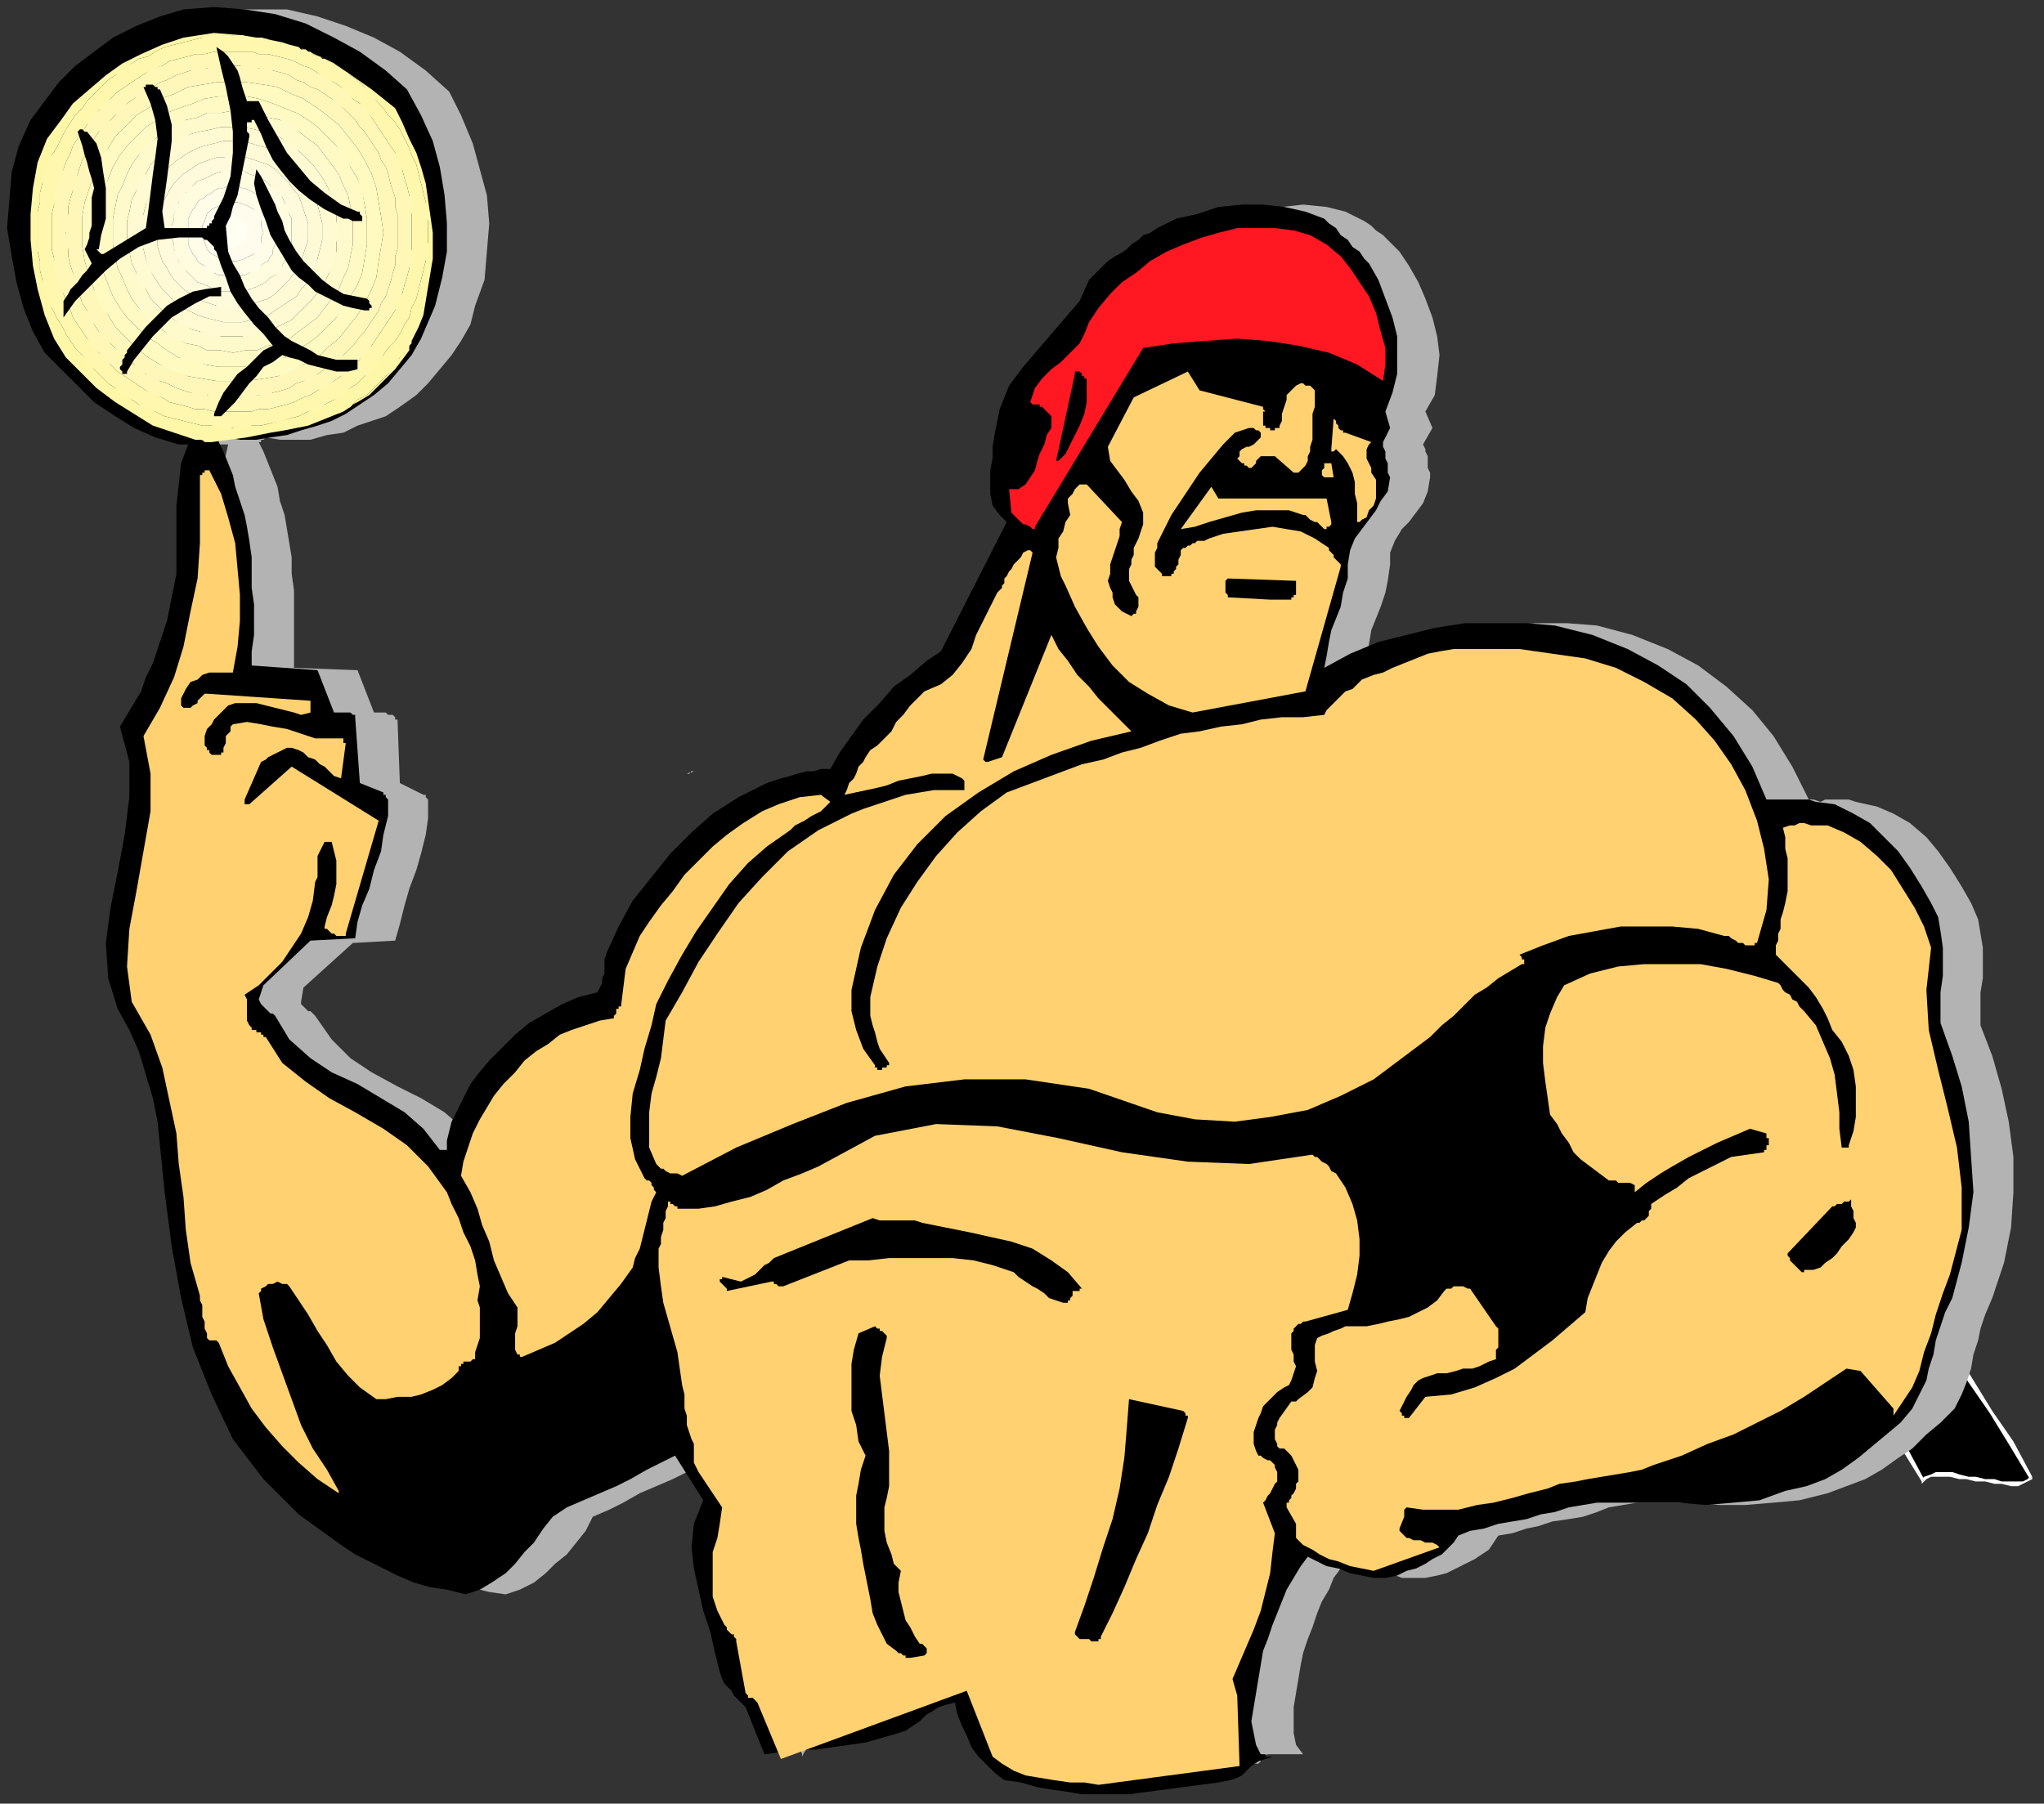 <?xml version="1.0" encoding="UTF-8" standalone="no"?>
<svg
   xmlns:dc="http://purl.org/dc/elements/1.1/"
   xmlns:cc="http://creativecommons.org/ns#"
   xmlns:rdf="http://www.w3.org/1999/02/22-rdf-syntax-ns#"
   xmlns:svg="http://www.w3.org/2000/svg"
   xmlns="http://www.w3.org/2000/svg"
   xmlns:sodipodi="http://sodipodi.sourceforge.net/DTD/sodipodi-0.dtd"
   xmlns:inkscape="http://www.inkscape.org/namespaces/inkscape"
   version="1.0"
   width="229.923mm"
   height="202.935mm"
   id="svg91"
   sodipodi:docname="CSWIM019.WMF">
  <rect width="100%" height="100%" fill="#333333" stroke="none"/>
  <sodipodi:namedview
     pagecolor="#ffffff"
     bordercolor="#666666"
     borderopacity="1"
     objecttolerance="10"
     gridtolerance="10"
     guidetolerance="10"
     inkscape:pageopacity="0"
     inkscape:pageshadow="2"
     inkscape:window-width="640"
     inkscape:window-height="480"
     id="namedview93" />
  <defs
     id="defs3">
    <pattern
       id="WMFhbasepattern"
       patternUnits="userSpaceOnUse"
       width="6"
       height="6"
       x="0"
       y="0" />
  </defs>
  <path
     style="fill:none;stroke:none;"
     d="  M 0,0   L 868,0   L 868,766   L 0,766   z "
     id="path5" />
  <path
     style="fill:#000000;fill-rule:evenodd;fill-opacity:1;stroke:none;"
     d="  M 586,441   L 619,453   L 649,465   L 678,478   L 706,494   L 732,516   L 760,545   L 788,582   L 817,629   L 821,627   L 826,627   L 833,628   L 840,629   L 848,630   L 855,631   L 860,631   L 863,629   L 830,575   L 798,532   L 767,499   L 736,475   L 703,458   L 668,448   L 629,443   L 586,441  z "
     id="path7" />
  <path
     style="fill:#ffffff;fill-rule:evenodd;fill-opacity:1;stroke:none;"
     d="  M 817,629   L 818,629   L 811,616   L 803,604   L 796,592   L 788,581   L 781,571   L 774,561   L 767,552   L 760,544   L 754,536   L 747,529   L 740,522   L 733,515   L 726,509   L 720,504   L 713,499   L 706,494   L 699,489   L 692,485   L 685,481   L 678,477   L 671,474   L 664,470   L 657,467   L 650,464   L 642,461   L 635,458   L 627,455   L 619,452   L 611,450   L 603,447   L 594,444   L 586,440   L 585,442   L 594,445   L 602,448   L 610,451   L 618,454   L 626,457   L 634,460   L 642,463   L 649,466   L 656,469   L 663,472   L 671,475   L 678,479   L 685,482   L 691,486   L 698,491   L 705,495   L 712,500   L 718,505   L 725,511   L 732,517   L 739,523   L 745,530   L 752,537   L 759,545   L 766,554   L 773,563   L 780,572   L 787,582   L 794,593   L 801,605   L 809,617   L 817,630   L 818,630   L 817,630   L 817,631   L 818,630   L 817,629  z "
     id="path9" />
  <path
     style="fill:#ffffff;fill-rule:evenodd;fill-opacity:1;stroke:none;"
     d="  M 863,629   L 863,628   L 862,629   L 860,630   L 858,630   L 855,630   L 851,630   L 848,629   L 844,629   L 840,628   L 837,628   L 833,627   L 830,626   L 826,626   L 823,626   L 821,627   L 818,628   L 817,629   L 818,630   L 819,629   L 821,628   L 823,628   L 826,628   L 829,628   L 833,629   L 836,629   L 840,630   L 844,630   L 848,631   L 851,631   L 855,632   L 858,632   L 860,631   L 862,630   L 864,629   L 864,628   L 864,629   L 864,629   L 864,628   L 863,629  z "
     id="path11" />
  <path
     style="fill:#ffffff;fill-rule:evenodd;fill-opacity:1;stroke:none;"
     d="  M 586,440   L 586,442   L 597,442   L 608,442   L 619,443   L 629,443   L 639,444   L 649,446   L 658,447   L 667,449   L 677,451   L 685,453   L 694,456   L 703,459   L 711,462   L 719,466   L 727,471   L 735,475   L 743,481   L 751,487   L 759,493   L 767,500   L 774,507   L 782,515   L 790,523   L 797,532   L 805,542   L 813,552   L 821,564   L 829,575   L 837,588   L 846,601   L 854,614   L 863,629   L 864,628   L 856,613   L 847,600   L 839,587   L 831,574   L 823,563   L 815,551   L 807,541   L 799,531   L 791,522   L 783,514   L 776,506   L 768,498   L 760,492   L 752,485   L 744,479   L 736,474   L 728,469   L 720,465   L 712,461   L 703,457   L 695,454   L 686,451   L 677,449   L 668,447   L 659,445   L 649,444   L 639,443   L 629,442   L 619,441   L 608,441   L 597,440   L 586,440   L 585,442   L 586,440   L 581,440   L 585,442   L 586,440  z "
     id="path13" />
  <path
     style="fill:#b3b3b3;fill-rule:evenodd;fill-opacity:1;stroke:none;"
     d="  M 498,752   L 522,748   L 530,750   L 534,750   L 535,750   L 536,749   L 536,747   L 539,746   L 544,746   L 554,746   L 551,742   L 550,737   L 550,732   L 550,726   L 551,720   L 552,714   L 553,708   L 554,703   L 556,697   L 558,692   L 560,686   L 562,681   L 565,676   L 567,671   L 570,667   L 573,662   L 577,664   L 581,666   L 586,668   L 591,669   L 596,671   L 601,671   L 606,671   L 611,670   L 615,669   L 619,667   L 623,665   L 627,663   L 630,661   L 633,659   L 635,656   L 637,653   L 643,652   L 649,650   L 654,649   L 660,647   L 667,646   L 673,645   L 679,643   L 684,641   L 696,639   L 708,639   L 719,639   L 731,640   L 742,640   L 754,639   L 765,638   L 777,635   L 785,632   L 793,629   L 800,625   L 807,620   L 813,616   L 819,610   L 825,605   L 831,599   L 834,593   L 836,588   L 838,582   L 839,576   L 841,570   L 842,565   L 844,559   L 847,552   L 852,537   L 855,522   L 856,507   L 856,492   L 854,477   L 851,463   L 847,449   L 842,436   L 842,429   L 842,422   L 843,416   L 843,409   L 843,403   L 842,397   L 841,391   L 838,384   L 834,377   L 829,369   L 824,362   L 819,356   L 812,350   L 805,346   L 798,343   L 789,341   L 786,340   L 784,340   L 781,340   L 779,340   L 776,340   L 774,341   L 771,340   L 769,340   L 762,326   L 754,313   L 745,302   L 734,292   L 722,283   L 709,276   L 694,270   L 679,266   L 666,265   L 653,265   L 640,266   L 627,267   L 615,270   L 603,273   L 592,278   L 581,284   L 581,279   L 582,274   L 583,268   L 585,263   L 587,258   L 589,252   L 590,247   L 591,240   L 591,235   L 593,230   L 596,225   L 599,222   L 602,218   L 605,214   L 607,209   L 608,203   L 608,201   L 607,199   L 607,197   L 607,196   L 607,194   L 606,192   L 606,191   L 605,189   L 609,182   L 606,175   L 610,168   L 611,160   L 612,151   L 611,143   L 609,135   L 606,127   L 603,120   L 599,113   L 597,110   L 595,107   L 593,105   L 590,102   L 588,100   L 585,98   L 583,96   L 580,94   L 572,90   L 564,88   L 554,87   L 545,88   L 536,89   L 526,91   L 517,94   L 509,97   L 506,99   L 504,101   L 501,103   L 498,104   L 496,106   L 493,108   L 491,110   L 488,111   L 480,120   L 476,128   L 471,135   L 464,143   L 458,149   L 452,157   L 447,165   L 443,174   L 440,185   L 440,190   L 439,195   L 438,200   L 438,206   L 438,211   L 439,215   L 442,219   L 445,223   L 418,277   L 411,282   L 404,287   L 397,293   L 391,299   L 385,306   L 379,313   L 374,320   L 370,327   L 367,328   L 363,328   L 360,329   L 357,330   L 353,330   L 350,331   L 347,332   L 343,333   L 332,339   L 321,346   L 311,354   L 302,363   L 294,373   L 287,383   L 280,394   L 275,406   L 275,408   L 274,410   L 274,413   L 274,415   L 274,417   L 273,419   L 272,420   L 271,422   L 263,424   L 256,427   L 249,431   L 243,435   L 236,440   L 231,446   L 225,452   L 220,458   L 217,462   L 215,465   L 213,469   L 211,473   L 210,477   L 208,481   L 207,485   L 207,489   L 207,489   L 206,490   L 206,490   L 205,490   L 205,490   L 205,490   L 204,490   L 204,489   L 197,480   L 189,473   L 179,467   L 169,462   L 158,456   L 149,450   L 141,442   L 134,432   L 134,432   L 133,431   L 132,430   L 131,430   L 130,429   L 129,428   L 128,427   L 128,426   L 129,420   L 150,401   L 168,400   L 170,393   L 172,385   L 174,378   L 177,370   L 179,363   L 181,355   L 182,348   L 182,340   L 182,340   L 181,339   L 181,339   L 181,339   L 181,338   L 181,338   L 180,338   L 180,338   L 170,333   L 169,306   L 168,306   L 168,305   L 168,305   L 168,305   L 168,305   L 167,304   L 167,304   L 167,304   L 166,304   L 165,304   L 164,303   L 163,303   L 162,303   L 161,303   L 160,303   L 159,303   L 152,285   L 125,284   L 125,277   L 125,271   L 125,264   L 125,257   L 125,251   L 124,244   L 124,237   L 123,231   L 122,225   L 121,219   L 119,213   L 118,207   L 116,202   L 114,197   L 112,192   L 110,188   L 111,188   L 111,187   L 111,187   L 111,187   L 112,187   L 112,187   L 113,186   L 113,186   L 119,187   L 126,187   L 132,187   L 139,185   L 146,184   L 152,181   L 158,179   L 164,177   L 170,173   L 177,168   L 182,163   L 187,157   L 192,151   L 196,145   L 200,138   L 202,130   L 206,119   L 207,107   L 208,95   L 207,83   L 204,72   L 201,61   L 196,49   L 191,39   L 181,30   L 170,22   L 159,16   L 147,11   L 135,7   L 122,4   L 108,4   L 95,4   L 85,8   L 75,12   L 66,17   L 57,22   L 49,29   L 42,35   L 36,43   L 30,51   L 25,62   L 22,74   L 21,85   L 21,97   L 22,109   L 24,120   L 27,131   L 31,142   L 37,150   L 43,158   L 50,165   L 58,171   L 66,177   L 74,182   L 83,186   L 93,189   L 93,189   L 94,189   L 95,189   L 95,189   L 96,189   L 96,189   L 97,189   L 97,189   L 95,198   L 93,206   L 93,216   L 92,225   L 92,235   L 92,245   L 91,255   L 89,264   L 87,271   L 84,277   L 82,283   L 80,288   L 77,294   L 74,299   L 71,305   L 69,310   L 72,324   L 73,340   L 71,355   L 67,371   L 64,387   L 62,402   L 63,416   L 67,430   L 72,439   L 76,448   L 80,458   L 82,468   L 84,478   L 85,488   L 86,498   L 87,508   L 90,530   L 94,552   L 99,573   L 107,594   L 116,613   L 129,630   L 144,645   L 162,657   L 168,661   L 174,665   L 180,668   L 187,671   L 193,673   L 200,675   L 208,677   L 215,678   L 221,676   L 227,673   L 232,669   L 236,665   L 241,661   L 245,656   L 249,651   L 252,645   L 259,642   L 265,639   L 272,635   L 279,632   L 286,629   L 292,626   L 298,623   L 304,619   L 316,639   L 313,648   L 311,658   L 312,667   L 314,676   L 316,685   L 319,694   L 322,703   L 323,711   L 324,714   L 326,716   L 327,718   L 328,720   L 329,721   L 331,723   L 332,724   L 334,726   L 341,746   L 341,747   L 342,745   L 346,740   L 352,734   L 361,727   L 372,721   L 385,716   L 401,713   L 404,712   L 407,713   L 409,715   L 412,717   L 414,720   L 417,722   L 420,724   L 423,725   L 424,729   L 426,733   L 428,738   L 430,741   L 432,745   L 435,748   L 439,751   L 443,754   L 450,755   L 457,756   L 464,756   L 471,755   L 477,755   L 484,754   L 491,753   L 498,752  z "
     id="path15" />
  <path
     style="fill:#000000;fill-rule:evenodd;fill-opacity:1;stroke:none;"
     d="  M 541,747   L 539,747   L 538,747   L 538,747   L 538,746   L 539,746   L 539,746   L 538,746   L 536,746   L 534,742   L 533,737   L 532,732   L 533,726   L 534,720   L 535,714   L 536,708   L 537,702   L 539,697   L 541,691   L 543,686   L 545,681   L 547,676   L 550,671   L 553,666   L 556,662   L 560,664   L 564,666   L 569,667   L 574,669   L 579,670   L 584,671   L 589,671   L 594,670   L 598,668   L 602,667   L 606,665   L 609,663   L 613,661   L 615,659   L 618,656   L 620,653   L 625,651   L 631,650   L 637,648   L 643,647   L 649,646   L 655,644   L 661,643   L 667,641   L 679,639   L 691,639   L 702,639   L 714,639   L 725,640   L 737,639   L 748,638   L 759,634   L 768,632   L 776,629   L 783,625   L 790,620   L 796,615   L 802,610   L 808,605   L 813,599   L 816,593   L 819,587   L 820,582   L 822,576   L 823,570   L 825,564   L 827,558   L 830,552   L 834,537   L 837,522   L 839,507   L 838,492   L 837,477   L 834,462   L 830,449   L 825,435   L 825,429   L 825,422   L 826,415   L 826,409   L 826,403   L 825,396   L 824,390   L 821,384   L 817,377   L 812,369   L 807,362   L 801,356   L 795,350   L 788,346   L 780,342   L 772,341   L 769,340   L 766,340   L 764,340   L 761,340   L 759,340   L 756,340   L 754,340   L 751,340   L 745,326   L 737,313   L 727,301   L 717,291   L 705,283   L 692,276   L 677,270   L 661,266   L 649,265   L 636,265   L 623,265   L 610,267   L 598,270   L 586,273   L 574,278   L 563,284   L 564,279   L 565,273   L 566,268   L 568,263   L 570,258   L 571,252   L 573,246   L 573,240   L 574,234   L 576,229   L 579,225   L 582,221   L 585,217   L 587,213   L 590,209   L 591,203   L 590,201   L 590,199   L 590,197   L 589,195   L 589,194   L 589,192   L 588,190   L 588,188   L 591,182   L 589,175   L 592,167   L 594,159   L 594,151   L 594,143   L 592,135   L 589,127   L 586,119   L 582,112   L 580,110   L 578,107   L 575,105   L 573,102   L 570,100   L 568,97   L 565,95   L 563,93   L 555,90   L 546,88   L 537,87   L 528,87   L 518,88   L 509,91   L 500,93   L 492,97   L 489,99   L 486,100   L 484,102   L 481,104   L 479,106   L 476,108   L 474,109   L 471,111   L 463,119   L 459,128   L 453,135   L 447,142   L 441,149   L 435,156   L 429,164   L 425,174   L 423,184   L 422,190   L 422,195   L 421,200   L 421,205   L 421,210   L 422,215   L 425,219   L 428,222   L 400,277   L 394,281   L 387,287   L 380,292   L 374,299   L 367,306   L 362,313   L 357,320   L 353,327   L 349,327   L 346,328   L 343,328   L 339,329   L 336,330   L 332,331   L 329,332   L 326,333   L 314,339   L 303,346   L 294,354   L 285,363   L 277,373   L 269,383   L 263,394   L 258,405   L 257,408   L 257,410   L 257,412   L 257,414   L 256,416   L 256,418   L 255,420   L 254,422   L 246,424   L 239,427   L 232,431   L 225,435   L 219,440   L 214,445   L 208,451   L 203,457   L 200,461   L 198,465   L 196,469   L 194,473   L 192,477   L 191,481   L 190,485   L 190,489   L 189,489   L 189,489   L 189,489   L 188,489   L 188,489   L 187,489   L 187,489   L 187,489   L 180,480   L 172,473   L 162,467   L 152,461   L 141,456   L 132,450   L 123,442   L 117,432   L 116,431   L 115,431   L 114,430   L 113,429   L 112,428   L 112,428   L 111,427   L 110,425   L 112,419   L 132,400   L 151,399   L 152,392   L 154,385   L 157,378   L 159,370   L 162,362   L 163,355   L 165,347   L 165,340   L 164,339   L 164,339   L 164,339   L 164,338   L 163,338   L 163,338   L 163,338   L 163,337   L 153,333   L 151,305   L 151,305   L 151,305   L 151,305   L 151,304   L 150,304   L 150,304   L 150,304   L 149,303   L 148,303   L 148,303   L 147,303   L 146,303   L 145,303   L 144,303   L 143,303   L 142,303   L 135,285   L 107,283   L 107,277   L 108,270   L 108,264   L 108,257   L 107,250   L 107,244   L 107,237   L 106,230   L 105,224   L 104,219   L 102,213   L 100,207   L 99,202   L 97,197   L 95,192   L 93,188   L 93,187   L 94,187   L 94,187   L 94,187   L 95,186   L 95,186   L 95,186   L 96,186   L 102,187   L 109,187   L 115,186   L 122,185   L 128,183   L 135,181   L 141,179   L 147,176   L 153,172   L 159,168   L 165,163   L 170,157   L 175,151   L 179,144   L 182,137   L 185,130   L 188,118   L 190,107   L 190,95   L 189,83   L 187,71   L 184,60   L 179,49   L 173,38   L 164,30   L 153,22   L 142,16   L 130,10   L 117,6   L 104,4   L 91,3   L 78,4   L 68,7   L 58,11   L 48,16   L 40,22   L 32,28   L 25,35   L 19,43   L 13,51   L 8,62   L 5,73   L 4,85   L 3,97   L 5,109   L 7,120   L 10,131   L 14,141   L 19,150   L 26,157   L 33,164   L 40,171   L 49,177   L 57,182   L 66,186   L 76,189   L 76,189   L 77,189   L 78,189   L 78,189   L 79,189   L 79,189   L 80,189   L 80,189   L 77,197   L 76,206   L 75,215   L 75,225   L 75,235   L 75,244   L 73,254   L 71,264   L 69,270   L 67,276   L 65,282   L 62,288   L 60,294   L 57,299   L 54,304   L 51,309   L 55,324   L 55,339   L 53,355   L 50,371   L 47,386   L 45,401   L 46,416   L 50,429   L 55,438   L 59,447   L 62,457   L 65,467   L 67,477   L 68,487   L 69,497   L 70,507   L 73,530   L 77,552   L 82,573   L 90,593   L 99,612   L 112,629   L 127,644   L 145,657   L 151,661   L 157,664   L 163,667   L 169,670   L 176,673   L 183,675   L 190,676   L 198,678   L 204,676   L 209,673   L 215,669   L 219,665   L 223,660   L 227,656   L 231,650   L 235,645   L 241,641   L 248,638   L 255,635   L 262,632   L 268,629   L 275,625   L 281,622   L 287,619   L 299,638   L 295,648   L 294,658   L 295,667   L 297,676   L 299,685   L 302,694   L 304,703   L 306,711   L 307,714   L 308,716   L 310,718   L 311,719   L 312,721   L 313,722   L 315,724   L 317,726   L 325,746   L 332,745   L 340,744   L 347,744   L 354,743   L 361,742   L 368,741   L 375,739   L 382,737   L 385,736   L 388,734   L 391,732   L 394,729   L 396,728   L 399,726   L 402,725   L 406,724   L 407,729   L 409,734   L 411,738   L 413,743   L 416,747   L 420,751   L 423,754   L 427,757   L 434,758   L 441,760   L 447,761   L 454,762   L 460,763   L 467,763   L 473,763   L 480,763   L 518,758   L 523,757   L 526,756   L 528,755   L 529,754   L 531,752   L 532,751   L 535,749   L 541,747  z "
     id="path17" />
  <path
     style="fill:#ffd170;fill-rule:evenodd;fill-opacity:1;stroke:none;"
     d="  M 467,759   L 527,751   L 526,721   L 524,714   L 527,707   L 530,700   L 533,693   L 536,685   L 538,677   L 540,669   L 541,660   L 542,652   L 537,639   L 538,638   L 539,636   L 540,635   L 541,633   L 542,631   L 543,630   L 543,628   L 543,626   L 542,624   L 542,623   L 541,622   L 540,621   L 539,621   L 537,620   L 536,619   L 535,619   L 534,617   L 533,614   L 533,612   L 533,609   L 534,606   L 535,603   L 536,601   L 537,598   L 539,596   L 541,594   L 543,592   L 546,590   L 548,589   L 549,587   L 550,584   L 551,581   L 550,579   L 550,577   L 550,576   L 549,574   L 549,573   L 549,571   L 549,569   L 549,568   L 549,567   L 550,566   L 550,565   L 551,564   L 552,563   L 553,563   L 554,562   L 555,562   L 573,557   L 575,550   L 577,542   L 578,534   L 578,527   L 577,519   L 575,512   L 572,505   L 568,499   L 566,498   L 565,496   L 564,495   L 562,494   L 561,493   L 560,492   L 559,492   L 558,491   L 531,495   L 505,494   L 477,490   L 450,484   L 424,479   L 398,478   L 372,483   L 348,496   L 341,499   L 333,502   L 326,506   L 319,509   L 311,511   L 304,513   L 297,514   L 289,514   L 288,514   L 288,513   L 287,513   L 286,512   L 286,512   L 285,512   L 285,511   L 284,511   L 284,513   L 283,515   L 283,518   L 282,520   L 282,523   L 281,526   L 281,529   L 280,531   L 280,539   L 281,547   L 282,554   L 284,561   L 286,568   L 288,575   L 289,582   L 290,589   L 291,593   L 291,596   L 291,599   L 292,602   L 292,606   L 293,609   L 294,612   L 295,614   L 295,618   L 295,622   L 297,626   L 299,629   L 301,632   L 303,635   L 305,638   L 307,641   L 306,648   L 305,654   L 303,660   L 303,667   L 303,673   L 303,679   L 305,685   L 308,691   L 309,692   L 309,693   L 310,694   L 311,695   L 312,695   L 312,696   L 313,697   L 313,698   L 317,720   L 317,720   L 318,721   L 318,722   L 319,722   L 320,722   L 321,723   L 321,723   L 322,724   L 332,748   L 411,719   L 422,747   L 426,750   L 431,753   L 436,755   L 442,756   L 448,757   L 455,758   L 461,758   L 467,759  z "
     id="path19" />
  <path
     style="fill:#000000;fill-rule:evenodd;fill-opacity:1;stroke:none;"
     d="  M 387,705   L 393,704   L 393,704   L 393,704   L 393,704   L 394,703   L 394,703   L 394,702   L 394,702   L 394,701   L 394,701   L 393,700   L 393,700   L 393,700   L 392,699   L 392,699   L 391,699   L 391,699   L 389,696   L 387,692   L 385,689   L 384,685   L 383,681   L 382,677   L 382,673   L 383,668   L 380,665   L 379,661   L 377,656   L 376,651   L 376,646   L 376,641   L 377,637   L 378,632   L 378,625   L 378,617   L 377,609   L 376,601   L 375,593   L 374,585   L 375,577   L 377,569   L 377,568   L 377,568   L 376,567   L 375,566   L 374,566   L 374,565   L 373,565   L 372,564   L 365,567   L 363,574   L 362,580   L 362,587   L 362,593   L 362,600   L 364,606   L 365,613   L 368,619   L 366,625   L 365,631   L 364,636   L 364,642   L 364,648   L 365,654   L 366,659   L 367,665   L 368,670   L 369,675   L 370,680   L 371,686   L 373,691   L 375,695   L 377,699   L 381,702   L 382,703   L 382,703   L 383,703   L 384,704   L 385,704   L 385,705   L 386,705   L 387,705  z "
     id="path21" />
  <path
     style="fill:#000000;fill-rule:evenodd;fill-opacity:1;stroke:none;"
     d="  M 466,698   L 466,698   L 466,698   L 467,698   L 467,698   L 467,697   L 468,697   L 468,697   L 468,696   L 473,686   L 478,675   L 483,663   L 488,652   L 492,640   L 497,628   L 501,616   L 505,603   L 505,603   L 505,602   L 505,602   L 504,602   L 504,601   L 504,601   L 504,601   L 503,600   L 480,595   L 479,608   L 478,620   L 476,633   L 473,646   L 469,658   L 465,671   L 461,683   L 457,694   L 457,695   L 458,696   L 459,697   L 460,697   L 461,697   L 463,697   L 464,698   L 466,698  z "
     id="path23" />
  <path
     style="fill:#ffd170;fill-rule:evenodd;fill-opacity:1;stroke:none;"
     d="  M 584,668   L 612,658   L 611,657   L 609,656   L 608,656   L 606,656   L 604,655   L 602,655   L 601,655   L 599,654   L 598,654   L 598,654   L 597,653   L 597,653   L 596,652   L 596,652   L 595,651   L 595,650   L 597,645   L 597,645   L 597,644   L 597,644   L 597,643   L 597,642   L 597,642   L 598,641   L 598,641   L 605,642   L 613,642   L 620,642   L 628,640   L 635,639   L 643,637   L 650,635   L 658,633   L 663,631   L 670,630   L 675,629   L 681,628   L 687,627   L 693,626   L 698,625   L 703,623   L 715,619   L 726,614   L 737,610   L 747,605   L 757,600   L 767,594   L 776,588   L 785,582   L 791,583   L 805,599   L 805,599   L 805,600   L 805,600   L 805,601   L 805,601   L 805,601   L 805,602   L 805,602   L 809,596   L 813,590   L 816,583   L 818,575   L 821,567   L 823,559   L 826,550   L 829,542   L 834,523   L 834,505   L 832,488   L 828,471   L 824,455   L 820,438   L 819,421   L 821,403   L 818,394   L 814,386   L 809,378   L 804,370   L 798,364   L 791,358   L 784,354   L 777,351   L 774,351   L 772,351   L 770,351   L 767,350   L 765,350   L 763,351   L 761,351   L 758,352   L 759,356   L 759,361   L 760,365   L 760,370   L 760,374   L 760,379   L 759,384   L 758,388   L 757,391   L 757,393   L 757,395   L 756,397   L 756,400   L 755,402   L 755,404   L 755,406   L 758,409   L 762,413   L 766,417   L 769,420   L 772,424   L 775,429   L 777,433   L 779,438   L 783,443   L 786,449   L 788,455   L 789,462   L 789,468   L 789,475   L 788,481   L 786,487   L 786,488   L 785,488   L 785,488   L 785,488   L 784,488   L 784,488   L 783,488   L 783,488   L 782,480   L 782,473   L 781,465   L 780,457   L 778,450   L 775,443   L 772,436   L 767,430   L 765,428   L 764,426   L 762,425   L 761,423   L 759,422   L 758,421   L 757,419   L 756,418   L 746,415   L 734,412   L 723,410   L 711,410   L 699,410   L 688,411   L 676,414   L 665,419   L 662,424   L 659,431   L 657,437   L 656,445   L 656,452   L 657,460   L 658,467   L 659,474   L 662,478   L 664,482   L 667,486   L 669,490   L 672,493   L 676,496   L 680,499   L 684,502   L 686,502   L 687,502   L 688,503   L 690,503   L 691,503   L 692,503   L 693,503   L 695,504   L 695,504   L 695,504   L 695,505   L 695,505   L 695,506   L 695,506   L 695,507   L 695,507   L 700,503   L 706,499   L 711,496   L 718,492   L 724,489   L 730,486   L 737,483   L 744,480   L 751,482   L 751,483   L 751,483   L 751,483   L 751,484   L 751,484   L 752,484   L 752,485   L 752,485   L 752,486   L 752,487   L 751,487   L 751,488   L 751,488   L 751,489   L 750,489   L 750,490   L 743,491   L 736,492   L 730,495   L 724,498   L 718,501   L 713,505   L 708,508   L 702,512   L 702,513   L 702,514   L 701,515   L 701,516   L 701,517   L 701,517   L 700,518   L 700,518   L 700,518   L 699,519   L 699,519   L 698,519   L 698,519   L 697,520   L 696,520   L 696,520   L 691,524   L 687,528   L 684,532   L 681,537   L 679,542   L 677,547   L 675,552   L 674,558   L 667,564   L 660,570   L 652,576   L 644,582   L 636,586   L 627,590   L 617,593   L 606,594   L 599,603   L 598,603   L 597,603   L 597,602   L 597,602   L 596,602   L 596,601   L 596,601   L 595,600   L 596,598   L 597,596   L 598,594   L 600,591   L 601,589   L 603,587   L 605,586   L 608,585   L 611,584   L 615,584   L 619,583   L 622,582   L 626,582   L 629,581   L 633,579   L 636,578   L 636,576   L 636,574   L 637,573   L 637,571   L 637,569   L 637,567   L 637,565   L 636,564   L 625,548   L 624,548   L 622,547   L 621,547   L 619,547   L 618,547   L 617,548   L 615,548   L 614,549   L 611,553   L 607,556   L 603,558   L 599,560   L 595,561   L 590,562   L 586,563   L 581,564   L 578,564   L 575,564   L 572,564   L 570,565   L 567,566   L 565,567   L 562,568   L 560,569   L 559,572   L 559,575   L 559,579   L 560,583   L 559,586   L 558,590   L 556,592   L 552,595   L 552,595   L 551,596   L 551,596   L 550,596   L 550,596   L 550,596   L 550,596   L 549,596   L 544,603   L 543,605   L 543,606   L 542,608   L 542,609   L 542,611   L 542,612   L 543,614   L 543,615   L 544,616   L 544,616   L 545,616   L 545,616   L 546,616   L 547,617   L 547,617   L 548,618   L 549,619   L 550,621   L 551,623   L 552,625   L 552,627   L 552,630   L 551,631   L 551,633   L 550,635   L 549,636   L 549,637   L 548,638   L 548,639   L 547,639   L 547,640   L 547,641   L 551,648   L 551,654   L 554,657   L 558,659   L 561,661   L 565,663   L 569,664   L 574,666   L 579,667   L 584,668  z "
     id="path25" />
  <path
     style="fill:#ffd170;fill-rule:evenodd;fill-opacity:1;stroke:none;"
     d="  M 144,634   L 139,625   L 133,616   L 128,606   L 124,595   L 120,584   L 116,573   L 112,561   L 110,550   L 111,549   L 111,548   L 113,547   L 114,546   L 115,546   L 116,546   L 118,545   L 120,546   L 120,546   L 121,546   L 121,546   L 122,546   L 122,546   L 122,546   L 123,547   L 123,547   L 127,553   L 131,559   L 135,566   L 139,572   L 143,579   L 148,585   L 153,590   L 160,595   L 164,595   L 169,594   L 175,594   L 179,593   L 184,591   L 188,589   L 192,586   L 195,583   L 195,582   L 195,581   L 196,581   L 196,580   L 196,580   L 197,580   L 197,579   L 197,579   L 197,579   L 198,579   L 198,579   L 199,579   L 199,579   L 200,579   L 201,578   L 202,578   L 202,575   L 203,572   L 204,569   L 204,566   L 204,563   L 204,559   L 204,556   L 203,553   L 204,547   L 203,542   L 202,536   L 200,530   L 197,524   L 195,518   L 192,512   L 190,507   L 182,496   L 173,487   L 163,480   L 151,473   L 140,467   L 130,460   L 120,452   L 113,441   L 112,441   L 112,441   L 112,440   L 112,440   L 111,440   L 111,439   L 111,439   L 111,439   L 110,439   L 110,439   L 109,439   L 109,438   L 108,438   L 108,438   L 107,438   L 107,437   L 106,436   L 105,434   L 105,432   L 105,430   L 105,429   L 105,427   L 105,425   L 104,423   L 110,419   L 115,414   L 120,409   L 124,403   L 128,397   L 131,390   L 133,383   L 134,375   L 135,373   L 135,370   L 135,368   L 135,366   L 135,364   L 136,362   L 137,360   L 138,358   L 138,358   L 138,358   L 139,358   L 139,358   L 140,358   L 140,358   L 140,358   L 141,358   L 142,362   L 143,366   L 143,371   L 143,376   L 142,381   L 141,385   L 139,390   L 138,394   L 138,395   L 139,395   L 140,396   L 140,396   L 141,397   L 142,397   L 143,398   L 143,398   L 144,398   L 144,398   L 145,398   L 145,398   L 146,398   L 146,398   L 147,398   L 147,397   L 161,349   L 124,326   L 106,342   L 106,342   L 105,342   L 105,342   L 105,342   L 104,342   L 104,341   L 104,341   L 104,340   L 111,324   L 113,323   L 114,322   L 116,321   L 118,320   L 120,319   L 122,318   L 124,318   L 127,319   L 129,320   L 131,322   L 134,323   L 136,325   L 138,326   L 140,328   L 142,330   L 145,331   L 147,316   L 146,316   L 146,315   L 146,315   L 146,315   L 146,315   L 146,315   L 146,315   L 146,314   L 140,314   L 134,314   L 128,312   L 122,310   L 116,309   L 111,308   L 105,307   L 99,308   L 98,309   L 98,311   L 97,312   L 96,313   L 96,315   L 96,316   L 95,318   L 95,319   L 95,320   L 94,320   L 94,321   L 93,321   L 92,321   L 92,321   L 91,321   L 90,321   L 89,320   L 89,320   L 89,319   L 88,319   L 88,318   L 87,317   L 87,317   L 87,316   L 87,313   L 88,310   L 90,308   L 91,306   L 93,304   L 95,302   L 97,300   L 100,299   L 105,299   L 109,299   L 113,300   L 117,301   L 121,302   L 125,303   L 128,304   L 132,303   L 132,298   L 88,295   L 87,295   L 86,296   L 85,297   L 84,298   L 84,299   L 82,300   L 81,301   L 80,301   L 80,301   L 79,301   L 79,301   L 78,301   L 78,301   L 78,301   L 77,300   L 77,300   L 77,300   L 77,300   L 77,299   L 77,299   L 77,299   L 77,298   L 77,298   L 77,297   L 78,295   L 79,293   L 81,290   L 84,289   L 86,287   L 89,286   L 92,286   L 95,286   L 96,286   L 96,286   L 97,286   L 98,286   L 98,286   L 99,286   L 99,286   L 99,286   L 101,275   L 102,264   L 102,253   L 101,242   L 100,231   L 97,220   L 94,210   L 89,200   L 89,200   L 89,200   L 88,200   L 88,200   L 88,200   L 87,200   L 87,201   L 86,201   L 86,201   L 86,201   L 86,201   L 86,202   L 85,202   L 85,202   L 85,202   L 85,203   L 85,217   L 85,231   L 84,246   L 81,260   L 78,275   L 74,288   L 68,301   L 61,313   L 64,329   L 64,345   L 61,362   L 58,379   L 55,395   L 54,411   L 56,426   L 64,440   L 69,454   L 72,468   L 75,482   L 76,495   L 78,509   L 79,523   L 81,537   L 85,551   L 85,553   L 86,555   L 86,558   L 86,560   L 87,562   L 87,565   L 88,567   L 88,569   L 89,570   L 89,570   L 90,570   L 90,570   L 91,570   L 92,570   L 93,571   L 93,571   L 97,581   L 102,590   L 107,599   L 113,607   L 120,615   L 127,622   L 135,629   L 144,635   L 144,635   L 144,635   L 144,635   L 144,635   L 144,635   L 144,635   L 144,634   L 144,634  z "
     id="path27" />
  <path
     style="fill:#ffd170;fill-rule:evenodd;fill-opacity:1;stroke:none;"
     d="  M 222,577   L 229,574   L 236,571   L 242,567   L 248,563   L 254,558   L 259,552   L 264,546   L 269,539   L 270,535   L 272,531   L 273,527   L 274,523   L 275,519   L 276,515   L 277,511   L 279,507   L 278,506   L 278,505   L 277,504   L 277,503   L 276,502   L 275,502   L 274,501   L 274,501   L 270,493   L 268,484   L 268,475   L 269,465   L 272,455   L 274,446   L 277,436   L 279,427   L 284,417   L 290,406   L 296,396   L 303,386   L 310,376   L 318,367   L 326,360   L 336,353   L 338,351   L 340,350   L 342,349   L 345,347   L 347,346   L 349,345   L 351,343   L 353,341   L 349,338   L 340,339   L 331,342   L 324,345   L 316,350   L 309,355   L 303,360   L 297,366   L 291,372   L 286,379   L 281,385   L 276,392   L 272,398   L 269,405   L 266,412   L 265,420   L 264,428   L 263,428   L 263,429   L 262,429   L 262,430   L 262,431   L 262,431   L 261,432   L 261,433   L 255,434   L 249,436   L 243,438   L 238,440   L 233,444   L 228,447   L 223,451   L 219,456   L 214,461   L 210,466   L 207,471   L 204,476   L 201,482   L 199,488   L 197,494   L 196,500   L 200,507   L 203,514   L 205,521   L 208,528   L 210,536   L 213,543   L 216,550   L 220,556   L 220,559   L 220,561   L 220,564   L 219,567   L 219,569   L 219,571   L 219,574   L 220,576   L 220,576   L 220,576   L 220,576   L 221,576   L 221,577   L 221,577   L 221,577   L 222,577  z "
     id="path29" />
  <path
     style="fill:#000000;fill-rule:evenodd;fill-opacity:1;stroke:none;"
     d="  M 768,540   L 771,540   L 774,539   L 776,537   L 779,535   L 781,533   L 783,530   L 786,527   L 788,524   L 789,522   L 789,520   L 788,518   L 788,517   L 788,515   L 787,513   L 787,512   L 787,510   L 786,511   L 785,511   L 784,511   L 783,512   L 782,512   L 781,512   L 780,513   L 779,513   L 760,533   L 760,534   L 761,535   L 761,536   L 762,537   L 763,538   L 764,539   L 765,540   L 766,541   L 766,541   L 767,541   L 767,541   L 767,541   L 767,541   L 767,540   L 767,540   L 768,540  z "
     id="path31" />
  <path
     style="fill:#000000;fill-rule:evenodd;fill-opacity:1;stroke:none;"
     d="  M 452,554   L 452,554   L 452,554   L 452,554   L 453,554   L 453,554   L 454,554   L 454,553   L 454,553   L 455,553   L 455,553   L 455,552   L 455,552   L 456,551   L 456,550   L 456,550   L 456,549   L 457,549   L 457,549   L 458,549   L 458,549   L 459,549   L 459,548   L 460,548   L 460,548   L 454,541   L 447,536   L 439,531   L 430,528   L 421,526   L 412,524   L 402,522   L 392,520   L 389,519   L 387,519   L 384,519   L 381,519   L 379,519   L 376,519   L 374,519   L 371,518   L 329,535   L 327,537   L 325,538   L 324,539   L 322,541   L 321,542   L 319,543   L 317,544   L 315,545   L 307,543   L 307,544   L 306,544   L 306,545   L 307,546   L 307,546   L 308,547   L 309,548   L 309,549   L 328,545   L 328,545   L 329,545   L 329,546   L 330,546   L 330,546   L 331,547   L 332,547   L 333,547   L 361,536   L 369,536   L 378,535   L 387,535   L 396,535   L 405,535   L 414,536   L 422,538   L 431,541   L 433,543   L 436,545   L 439,547   L 441,548   L 444,550   L 446,552   L 449,553   L 452,554  z "
     id="path33" />
  <path
     style="fill:#ffd170;fill-rule:evenodd;fill-opacity:1;stroke:none;"
     d="  M 290,500   L 313,488   L 337,478   L 360,469   L 385,462   L 410,459   L 436,459   L 463,463   L 492,473   L 508,476   L 525,477   L 540,475   L 556,472   L 570,466   L 584,459   L 596,450   L 608,441   L 613,436   L 618,432   L 622,428   L 627,423   L 632,420   L 637,416   L 642,413   L 647,410   L 648,410   L 648,409   L 648,409   L 648,408   L 647,408   L 647,407   L 647,407   L 646,406   L 656,402   L 667,398   L 678,396   L 689,394   L 700,394   L 711,394   L 722,395   L 733,398   L 735,398   L 736,399   L 738,400   L 739,401   L 741,401   L 742,402   L 744,402   L 745,402   L 746,402   L 746,402   L 746,402   L 746,402   L 746,402   L 746,401   L 746,401   L 747,401   L 751,387   L 752,374   L 750,361   L 747,349   L 742,336   L 736,325   L 729,315   L 721,306   L 711,297   L 699,290   L 687,284   L 674,280   L 660,278   L 646,276   L 632,276   L 618,276   L 612,277   L 607,278   L 602,280   L 597,282   L 592,284   L 588,286   L 584,287   L 579,289   L 577,291   L 575,293   L 572,294   L 570,296   L 568,298   L 566,300   L 564,302   L 563,304   L 554,305   L 545,305   L 536,306   L 528,308   L 519,309   L 510,311   L 502,312   L 493,315   L 485,318   L 477,320   L 469,323   L 460,325   L 452,328   L 444,331   L 436,334   L 428,337   L 417,345   L 407,354   L 398,364   L 390,375   L 383,386   L 377,399   L 373,411   L 370,424   L 370,428   L 370,432   L 371,436   L 372,439   L 373,443   L 374,446   L 376,449   L 378,452   L 378,452   L 378,453   L 378,453   L 377,453   L 377,454   L 376,454   L 375,454   L 375,455   L 374,455   L 374,455   L 373,455   L 373,455   L 373,454   L 372,454   L 372,454   L 372,453   L 367,446   L 364,438   L 362,430   L 362,421   L 364,412   L 366,403   L 369,395   L 372,387   L 380,372   L 390,359   L 402,347   L 416,337   L 431,328   L 447,321   L 464,315   L 481,311   L 476,306   L 472,302   L 467,297   L 463,292   L 458,287   L 454,281   L 450,276   L 447,270   L 426,322   L 420,324   L 420,325   L 420,324   L 419,324   L 419,324   L 418,323   L 418,323   L 418,323   L 418,323   L 439,235   L 438,234   L 437,234   L 435,235   L 434,237   L 433,238   L 431,240   L 430,242   L 429,243   L 428,245   L 427,246   L 427,247   L 427,248   L 426,249   L 426,250   L 425,251   L 424,252   L 421,258   L 418,264   L 415,270   L 413,276   L 409,282   L 405,287   L 400,291   L 393,294   L 390,297   L 387,300   L 384,304   L 381,307   L 379,311   L 376,314   L 373,317   L 370,319   L 368,322   L 367,324   L 365,326   L 364,329   L 363,331   L 361,333   L 360,336   L 359,338   L 373,335   L 377,334   L 382,332   L 387,331   L 392,330   L 396,329   L 401,329   L 405,329   L 409,331   L 409,331   L 410,332   L 410,332   L 410,333   L 410,334   L 410,335   L 410,336   L 409,336   L 403,336   L 397,336   L 391,337   L 385,338   L 379,340   L 373,342   L 367,344   L 362,346   L 348,353   L 335,362   L 324,373   L 314,384   L 305,397   L 297,409   L 290,422   L 283,434   L 282,442   L 281,450   L 279,458   L 277,465   L 276,473   L 276,480   L 276,488   L 279,495   L 280,496   L 281,497   L 282,497   L 283,498   L 285,499   L 286,499   L 288,499   L 290,500  z "
     id="path35" />
  <path
     style="fill:#ffffff;fill-rule:evenodd;fill-opacity:1;stroke:none;"
     d="  M 292,329   L 292,329   L 292,329   L 292,329   L 293,329   L 293,329   L 294,328   L 294,328   L 295,328   L 292,329  z "
     id="path37" />
  <path
     style="fill:#ffd170;fill-rule:evenodd;fill-opacity:1;stroke:none;"
     d="  M 507,303   L 555,294   L 570,241   L 570,240   L 569,239   L 568,238   L 567,237   L 567,236   L 566,235   L 565,234   L 565,233   L 559,229   L 553,226   L 547,225   L 541,224   L 534,225   L 527,226   L 520,227   L 514,229   L 512,230   L 511,230   L 509,230   L 508,231   L 507,231   L 506,232   L 505,232   L 504,233   L 503,233   L 502,234   L 502,235   L 502,236   L 501,238   L 501,239   L 501,240   L 500,241   L 500,242   L 500,242   L 499,243   L 499,243   L 499,244   L 498,244   L 498,245   L 497,245   L 497,245   L 497,245   L 496,245   L 496,245   L 495,245   L 495,245   L 494,245   L 494,244   L 493,243   L 492,242   L 491,241   L 491,239   L 491,237   L 491,235   L 492,233   L 492,231   L 495,225   L 498,219   L 502,213   L 506,207   L 510,201   L 515,195   L 520,189   L 525,184   L 531,182   L 532,182   L 532,182   L 533,182   L 534,183   L 535,183   L 535,183   L 536,184   L 536,185   L 536,186   L 535,187   L 534,188   L 533,189   L 531,190   L 530,190   L 528,191   L 527,192   L 527,193   L 527,193   L 527,193   L 527,194   L 527,194   L 526,195   L 526,195   L 527,196   L 527,196   L 527,196   L 528,197   L 528,197   L 529,197   L 529,198   L 530,198   L 531,199   L 532,199   L 533,198   L 533,198   L 534,197   L 534,196   L 535,195   L 535,195   L 536,194   L 542,194   L 550,201   L 552,201   L 553,200   L 554,199   L 555,198   L 556,196   L 556,194   L 557,192   L 557,190   L 558,187   L 558,184   L 558,181   L 558,178   L 558,176   L 559,173   L 559,170   L 559,167   L 559,166   L 558,165   L 558,165   L 557,164   L 556,164   L 555,164   L 554,163   L 553,163   L 551,164   L 549,166   L 547,168   L 547,170   L 546,173   L 545,176   L 545,179   L 544,181   L 544,181   L 544,182   L 543,182   L 543,182   L 543,182   L 542,182   L 542,183   L 541,183   L 540,183   L 540,182   L 539,182   L 538,182   L 538,181   L 537,181   L 537,180   L 537,179   L 537,178   L 537,178   L 537,177   L 537,176   L 537,175   L 538,175   L 537,174   L 537,173   L 510,166   L 505,158   L 482,169   L 471,190   L 472,196   L 475,200   L 478,204   L 481,209   L 484,213   L 486,218   L 486,223   L 484,229   L 483,231   L 482,233   L 482,236   L 481,238   L 481,240   L 480,242   L 480,244   L 480,245   L 480,247   L 481,249   L 482,251   L 483,253   L 484,254   L 484,256   L 484,258   L 483,260   L 483,260   L 483,260   L 483,261   L 483,261   L 482,261   L 482,261   L 481,262   L 481,262   L 479,261   L 477,260   L 475,258   L 474,257   L 473,254   L 473,252   L 472,250   L 471,247   L 472,244   L 472,240   L 473,237   L 474,234   L 475,231   L 476,228   L 476,225   L 477,222   L 462,206   L 460,206   L 459,206   L 458,207   L 457,208   L 456,210   L 455,211   L 454,212   L 454,214   L 455,219   L 453,222   L 452,226   L 450,229   L 450,233   L 449,237   L 450,241   L 451,245   L 453,249   L 457,258   L 462,267   L 467,275   L 473,283   L 480,290   L 488,295   L 497,300   L 507,303  z "
     id="path39" />
  <path
     style="fill:#000000;fill-rule:evenodd;fill-opacity:1;stroke:none;"
     d="  M 540,255   L 549,255   L 549,255   L 549,254   L 549,254   L 550,254   L 550,253   L 550,253   L 550,253   L 551,253   L 551,252   L 551,251   L 551,251   L 551,250   L 551,249   L 551,249   L 551,248   L 551,247   L 522,246   L 521,247   L 521,248   L 521,249   L 521,250   L 521,251   L 521,252   L 522,253   L 522,254   L 540,255  z "
     id="path41" />
  <path
     style="fill:#ffd170;fill-rule:evenodd;fill-opacity:1;stroke:none;"
     d="  M 565,224   L 565,224   L 565,224   L 565,224   L 565,224   L 566,223   L 566,223   L 566,222   L 564,212   L 518,212   L 515,207   L 502,225   L 508,224   L 514,222   L 521,220   L 528,218   L 534,217   L 541,217   L 548,217   L 554,219   L 555,219   L 556,220   L 557,221   L 559,222   L 560,222   L 561,223   L 562,224   L 563,225   L 563,225   L 563,225   L 563,225   L 564,225   L 564,224   L 564,224   L 565,224   L 565,224  z "
     id="path43" />
  <path
     style="fill:#ffd170;fill-rule:evenodd;fill-opacity:1;stroke:none;"
     d="  M 579,221   L 581,220   L 582,217   L 584,215   L 585,212   L 585,209   L 585,206   L 585,204   L 583,201   L 583,199   L 582,197   L 581,195   L 581,194   L 581,192   L 581,191   L 582,189   L 583,188   L 572,184   L 571,184   L 571,183   L 570,183   L 569,182   L 569,181   L 568,180   L 568,179   L 567,178   L 566,191   L 566,192   L 566,192   L 566,192   L 567,192   L 567,192   L 567,192   L 568,191   L 568,191   L 571,194   L 573,197   L 575,201   L 576,205   L 576,210   L 577,214   L 577,218   L 577,222   L 577,222   L 578,222   L 578,222   L 578,222   L 578,222   L 579,221   L 579,221   L 579,221  z "
     id="path45" />
  <path
     style="fill:#ff1721;fill-rule:evenodd;fill-opacity:1;stroke:none;"
     d="  M 440,224   L 486,148   L 499,146   L 512,145   L 526,144   L 539,145   L 552,147   L 565,150   L 577,155   L 588,162   L 589,155   L 589,148   L 587,141   L 585,133   L 582,126   L 578,120   L 574,114   L 570,109   L 564,104   L 557,100   L 550,98   L 542,97   L 534,97   L 526,97   L 518,99   L 511,101   L 503,104   L 496,107   L 489,111   L 483,116   L 477,120   L 472,125   L 467,131   L 463,137   L 461,142   L 459,146   L 455,150   L 451,154   L 447,157   L 443,161   L 440,165   L 438,171   L 438,171   L 439,172   L 439,172   L 440,172   L 441,172   L 441,172   L 442,172   L 442,173   L 443,173   L 444,174   L 445,175   L 446,176   L 447,177   L 447,179   L 447,180   L 447,182   L 445,185   L 444,189   L 442,193   L 441,196   L 440,200   L 438,203   L 436,206   L 433,208   L 433,208   L 432,208   L 432,208   L 431,208   L 431,208   L 430,208   L 430,208   L 429,208   L 430,218   L 431,219   L 432,220   L 433,221   L 434,222   L 435,223   L 436,223   L 438,224   L 439,225   L 439,225   L 440,225   L 440,225   L 440,224  z "
     id="path47" />
  <path
     style="fill:#ffd170;fill-rule:evenodd;fill-opacity:1;stroke:none;"
     d="  M 565,203   L 565,203   L 565,203   L 565,203   L 566,203   L 566,203   L 566,203   L 567,203   L 567,203   L 566,197   L 566,197   L 566,197   L 565,197   L 565,197   L 565,197   L 564,197   L 564,197   L 563,197   L 563,198   L 563,198   L 563,199   L 562,200   L 562,201   L 562,201   L 562,202   L 563,203   L 563,203   L 563,203   L 563,203   L 563,203   L 564,203   L 564,203   L 564,203   L 565,203  z "
     id="path49" />
  <path
     style="fill:#000000;fill-rule:evenodd;fill-opacity:1;stroke:none;"
     d="  M 450,196   L 453,193   L 455,189   L 457,185   L 459,181   L 461,176   L 462,171   L 462,166   L 462,161   L 461,161   L 461,160   L 460,160   L 460,160   L 460,159   L 460,159   L 459,158   L 459,158   L 459,158   L 458,158   L 458,158   L 458,158   L 457,158   L 457,158   L 457,159   L 457,159   L 449,196   L 449,196   L 450,196   L 450,196   L 450,196  z "
     id="path51" />
  <path
     style="fill:#fff5a3;fill-rule:evenodd;fill-opacity:1;stroke:none;"
     d="  M 90,188   L 89,188   L 87,188   L 86,187   L 85,187   L 84,187   L 83,187   L 82,186   L 81,186   L 79,186   L 81,186   L 85,187   L 90,187   L 90,188  z "
     id="path53" />
  <path
     style="fill:#fff5a3;fill-rule:evenodd;fill-opacity:1;stroke:none;"
     d="  M 144,176   L 148,173   L 152,171   L 157,168   L 160,165   L 164,161   L 168,157   L 171,153   L 174,149   L 174,148   L 174,147   L 174,147   L 175,146   L 175,146   L 175,145   L 176,144   L 176,144   L 175,145   L 173,148   L 170,152   L 168,155   L 165,159   L 162,162   L 159,165   L 156,168   L 152,170   L 149,173   L 145,175   L 144,176  z "
     id="path55" />
  <path
     style="fill:#fff7a8;fill-rule:evenodd;fill-opacity:1;stroke:none;"
     d="  M 90,188   L 105,186   L 110,185   L 115,184   L 121,183   L 126,182   L 131,181   L 136,179   L 141,177   L 146,175   L 149,173   L 152,170   L 156,168   L 159,165   L 162,162   L 165,159   L 168,156   L 170,152   L 173,149   L 175,145   L 175,145   L 178,139   L 180,134   L 181,128   L 182,122   L 183,116   L 184,110   L 184,104   L 184,99   L 182,99   L 182,94   L 181,90   L 181,86   L 180,82   L 179,78   L 178,74   L 177,70   L 175,66   L 174,63   L 172,59   L 170,55   L 168,52   L 165,49   L 163,46   L 160,43   L 157,40   L 155,37   L 152,34   L 149,32   L 145,30   L 142,27   L 138,25   L 135,24   L 131,22   L 127,20   L 123,19   L 119,18   L 115,17   L 111,16   L 107,16   L 103,16   L 99,15   L 94,16   L 90,16   L 86,16   L 82,17   L 78,18   L 74,19   L 70,20   L 66,22   L 63,24   L 59,25   L 56,27   L 52,30   L 49,32   L 46,34   L 43,37   L 40,40   L 37,43   L 35,46   L 32,49   L 30,52   L 28,55   L 26,59   L 24,63   L 22,66   L 21,70   L 20,74   L 18,78   L 17,82   L 17,86   L 16,90   L 16,94   L 16,99   L 16,103   L 16,107   L 17,111   L 17,115   L 18,119   L 20,123   L 21,127   L 22,131   L 24,135   L 26,138   L 28,142   L 30,145   L 32,148   L 35,151   L 37,154   L 40,157   L 43,160   L 46,163   L 49,165   L 52,167   L 56,170   L 59,172   L 63,173   L 66,175   L 70,177   L 74,178   L 78,179   L 82,180   L 86,181   L 90,181   L 94,181   L 99,182   L 103,181   L 107,181   L 111,181   L 115,180   L 119,179   L 123,178   L 127,177   L 131,175   L 135,173   L 138,172   L 142,170   L 145,167   L 149,165   L 152,163   L 155,160   L 157,157   L 160,154   L 163,151   L 165,148   L 168,145   L 170,142   L 172,138   L 174,135   L 175,131   L 177,127   L 178,123   L 179,119   L 180,115   L 181,111   L 181,107   L 182,103   L 182,99   L 184,99   L 183,92   L 182,85   L 181,78   L 179,71   L 177,65   L 174,59   L 171,52   L 168,46   L 158,38   L 148,31   L 138,25   L 127,20   L 115,17   L 103,15   L 91,14   L 78,16   L 69,19   L 60,23   L 52,27   L 45,32   L 38,38   L 31,44   L 26,51   L 20,59   L 16,69   L 14,80   L 13,91   L 13,102   L 14,113   L 16,123   L 19,134   L 23,144   L 28,152   L 35,159   L 41,165   L 49,171   L 57,176   L 65,181   L 74,184   L 83,187   L 85,187   L 90,188   L 90,188  z "
     id="path57" />
  <path
     style="fill:#fff7ad;fill-rule:evenodd;fill-opacity:1;stroke:none;"
     d="  M 127,20   L 128,21   L 130,21   L 131,22   L 132,22   L 133,23   L 135,24   L 136,24   L 137,25   L 138,25   L 142,27   L 145,29   L 149,32   L 152,34   L 155,37   L 158,40   L 160,43   L 163,46   L 165,49   L 168,52   L 170,55   L 172,59   L 174,63   L 175,66   L 177,70   L 178,74   L 179,78   L 180,82   L 181,86   L 182,90   L 182,94   L 182,99   L 175,99   L 175,102   L 175,106   L 174,110   L 174,114   L 173,118   L 172,121   L 171,125   L 169,128   L 168,132   L 166,135   L 164,138   L 162,141   L 160,144   L 158,147   L 155,150   L 153,153   L 150,155   L 147,158   L 145,160   L 142,162   L 138,164   L 135,166   L 132,168   L 129,169   L 125,171   L 122,172   L 118,173   L 114,174   L 110,174   L 107,175   L 103,175   L 99,175   L 95,175   L 91,175   L 87,174   L 83,174   L 80,173   L 76,172   L 72,171   L 69,169   L 66,168   L 62,166   L 59,164   L 56,162   L 53,160   L 50,158   L 47,155   L 45,153   L 42,150   L 40,147   L 37,144   L 35,141   L 33,138   L 31,135   L 30,132   L 28,128   L 27,125   L 26,121   L 25,118   L 24,114   L 23,110   L 22,106   L 22,102   L 22,99   L 22,95   L 22,91   L 23,87   L 24,83   L 25,79   L 26,76   L 27,72   L 28,69   L 30,65   L 31,62   L 33,59   L 35,56   L 37,53   L 40,50   L 42,47   L 45,44   L 47,42   L 50,39   L 53,37   L 56,35   L 59,33   L 62,31   L 66,29   L 69,28   L 72,26   L 76,25   L 80,24   L 83,23   L 87,23   L 91,22   L 95,22   L 99,22   L 103,22   L 107,22   L 110,23   L 114,23   L 118,24   L 122,25   L 125,26   L 129,28   L 132,29   L 135,31   L 138,33   L 142,35   L 145,37   L 147,39   L 150,42   L 153,44   L 155,47   L 158,50   L 160,53   L 162,56   L 164,59   L 166,62   L 168,65   L 169,69   L 171,72   L 172,76   L 173,79   L 174,83   L 174,87   L 175,91   L 175,95   L 175,99   L 182,99   L 182,103   L 182,107   L 181,111   L 180,115   L 179,119   L 178,123   L 177,127   L 175,131   L 174,135   L 172,138   L 170,142   L 168,145   L 165,148   L 163,151   L 160,155   L 158,157   L 155,160   L 152,163   L 149,165   L 145,168   L 142,170   L 138,172   L 135,174   L 131,175   L 127,177   L 123,178   L 120,179   L 115,180   L 111,181   L 107,181   L 103,182   L 99,182   L 94,182   L 90,181   L 86,181   L 82,180   L 78,179   L 74,178   L 70,177   L 66,175   L 63,174   L 59,172   L 56,170   L 52,168   L 49,165   L 46,163   L 43,160   L 40,157   L 37,155   L 35,151   L 32,148   L 30,145   L 28,142   L 26,138   L 24,135   L 22,131   L 20,127   L 19,123   L 18,119   L 17,115   L 17,111   L 16,107   L 16,103   L 16,99   L 16,94   L 16,90   L 17,86   L 17,82   L 18,78   L 19,74   L 20,70   L 22,66   L 24,63   L 26,59   L 28,55   L 30,52   L 32,49   L 35,46   L 37,43   L 40,40   L 43,37   L 46,34   L 49,32   L 52,29   L 56,27   L 59,25   L 63,24   L 66,22   L 70,20   L 74,19   L 78,18   L 82,17   L 86,16   L 90,16   L 94,15   L 99,15   L 103,15   L 107,16   L 111,16   L 115,17   L 120,18   L 123,19   L 127,20  z "
     id="path59" />
  <path
     style="fill:#fff7b5;fill-rule:evenodd;fill-opacity:1;stroke:none;"
     d="  M 175,99   L 175,95   L 175,91   L 175,87   L 174,83   L 173,79   L 172,76   L 171,72   L 170,69   L 168,65   L 166,62   L 164,59   L 162,56   L 160,53   L 158,50   L 156,47   L 153,44   L 150,42   L 148,39   L 145,37   L 142,35   L 139,33   L 135,31   L 132,29   L 129,28   L 125,26   L 122,25   L 118,24   L 114,23   L 110,23   L 107,22   L 103,22   L 99,22   L 95,22   L 91,22   L 87,23   L 83,23   L 80,24   L 76,25   L 72,26   L 69,28   L 65,29   L 62,31   L 59,33   L 56,35   L 53,37   L 50,39   L 47,42   L 44,44   L 42,47   L 39,50   L 37,53   L 35,56   L 33,59   L 31,62   L 30,65   L 28,69   L 27,72   L 25,76   L 24,79   L 23,83   L 23,87   L 22,91   L 22,95   L 22,99   L 22,102   L 22,106   L 23,110   L 23,114   L 24,118   L 25,121   L 27,125   L 28,128   L 30,132   L 31,135   L 33,138   L 35,141   L 37,144   L 39,147   L 42,150   L 44,153   L 47,155   L 50,158   L 53,160   L 56,162   L 59,164   L 62,166   L 65,168   L 69,169   L 72,171   L 76,172   L 80,173   L 83,174   L 87,174   L 91,175   L 95,175   L 99,175   L 103,175   L 107,175   L 110,174   L 114,174   L 118,173   L 122,172   L 125,171   L 129,169   L 132,168   L 135,166   L 139,164   L 142,162   L 145,160   L 148,158   L 150,155   L 153,153   L 156,150   L 158,147   L 160,144   L 162,141   L 164,138   L 166,135   L 168,132   L 170,128   L 171,125   L 172,121   L 173,118   L 174,114   L 175,110   L 175,106   L 175,102   L 175,99   L 169,99   L 169,95   L 169,91   L 168,88   L 168,84   L 167,81   L 166,78   L 165,74   L 164,71   L 162,68   L 161,65   L 159,62   L 157,59   L 155,56   L 153,54   L 151,51   L 149,49   L 146,46   L 143,44   L 141,42   L 138,40   L 135,38   L 132,37   L 129,35   L 126,34   L 123,32   L 120,31   L 116,30   L 113,30   L 110,29   L 106,29   L 102,28   L 99,28   L 95,28   L 92,29   L 88,29   L 85,30   L 81,30   L 78,31   L 75,32   L 71,34   L 68,35   L 65,37   L 62,38   L 60,40   L 57,42   L 54,44   L 52,46   L 49,49   L 47,51   L 45,54   L 42,56   L 40,59   L 39,62   L 37,65   L 35,68   L 34,71   L 33,74   L 32,78   L 31,81   L 30,84   L 29,88   L 29,91   L 29,95   L 28,99   L 29,102   L 29,106   L 29,109   L 30,113   L 31,116   L 32,120   L 33,123   L 34,126   L 35,129   L 37,132   L 39,135   L 40,138   L 42,141   L 45,143   L 47,146   L 49,148   L 52,151   L 54,153   L 57,155   L 60,157   L 62,159   L 65,160   L 68,162   L 71,163   L 75,165   L 78,166   L 81,167   L 85,167   L 88,168   L 92,168   L 95,169   L 99,169   L 102,169   L 106,168   L 110,168   L 113,167   L 116,167   L 120,166   L 123,165   L 126,163   L 129,162   L 132,160   L 135,159   L 138,157   L 141,155   L 143,153   L 146,151   L 149,148   L 151,146   L 153,143   L 155,141   L 157,138   L 159,135   L 161,132   L 162,129   L 164,126   L 165,123   L 166,120   L 167,116   L 168,113   L 168,109   L 169,106   L 169,102   L 169,99   L 175,99  z "
     id="path61" />
  <path
     style="fill:#fff7ba;fill-rule:evenodd;fill-opacity:1;stroke:none;"
     d="  M 169,99   L 169,95   L 169,91   L 168,88   L 168,84   L 167,81   L 166,78   L 165,74   L 164,71   L 162,68   L 161,65   L 159,62   L 157,59   L 155,56   L 153,54   L 151,51   L 149,49   L 146,46   L 144,44   L 141,42   L 138,40   L 135,38   L 132,37   L 129,35   L 126,34   L 123,32   L 120,31   L 116,30   L 113,29   L 110,29   L 106,28   L 102,28   L 99,28   L 95,28   L 92,28   L 88,29   L 85,29   L 81,30   L 78,31   L 75,32   L 71,34   L 68,35   L 65,37   L 62,38   L 59,40   L 57,42   L 54,44   L 51,46   L 49,49   L 47,51   L 44,54   L 42,56   L 40,59   L 38,62   L 37,65   L 35,68   L 34,71   L 33,74   L 31,78   L 31,81   L 30,84   L 29,88   L 29,91   L 28,95   L 28,99   L 28,102   L 29,106   L 29,109   L 30,113   L 31,116   L 31,120   L 33,123   L 34,126   L 35,129   L 37,132   L 38,135   L 40,138   L 42,141   L 44,143   L 47,146   L 49,148   L 51,151   L 54,153   L 57,155   L 59,157   L 62,159   L 65,161   L 68,162   L 71,163   L 75,165   L 78,166   L 81,167   L 85,168   L 88,168   L 92,169   L 95,169   L 99,169   L 102,169   L 106,169   L 110,168   L 113,168   L 116,167   L 120,166   L 123,165   L 126,163   L 129,162   L 132,161   L 135,159   L 138,157   L 141,155   L 144,153   L 146,151   L 149,148   L 151,146   L 153,143   L 155,141   L 157,138   L 159,135   L 161,132   L 162,129   L 164,126   L 165,123   L 166,120   L 167,116   L 168,113   L 168,109   L 169,106   L 169,102   L 169,99   L 163,99   L 162,92   L 161,86   L 160,80   L 158,74   L 155,68   L 152,63   L 148,58   L 144,53   L 139,49   L 135,46   L 129,42   L 124,40   L 118,37   L 112,36   L 105,35   L 99,35   L 92,35   L 86,36   L 80,37   L 74,40   L 68,42   L 63,46   L 58,49   L 54,53   L 49,58   L 46,63   L 43,68   L 40,74   L 38,80   L 36,86   L 35,92   L 35,99   L 35,105   L 36,111   L 38,118   L 40,123   L 43,129   L 46,134   L 49,139   L 54,144   L 58,148   L 63,152   L 68,155   L 74,157   L 80,160   L 86,161   L 92,162   L 99,162   L 105,162   L 112,161   L 118,160   L 124,157   L 129,155   L 135,152   L 139,148   L 144,144   L 148,139   L 152,134   L 155,129   L 158,123   L 160,118   L 161,111   L 162,105   L 163,99   L 169,99  z "
     id="path63" />
  <path
     style="fill:#fffabf;fill-rule:evenodd;fill-opacity:1;stroke:none;"
     d="  M 163,99   L 162,92   L 161,86   L 160,80   L 158,74   L 155,68   L 152,63   L 148,58   L 144,53   L 139,49   L 135,46   L 129,42   L 124,40   L 118,37   L 112,36   L 105,35   L 99,35   L 92,35   L 86,36   L 80,37   L 74,40   L 68,42   L 63,46   L 58,49   L 54,53   L 49,58   L 46,63   L 42,68   L 40,74   L 38,80   L 36,86   L 35,92   L 35,99   L 35,105   L 36,111   L 38,118   L 40,123   L 42,129   L 46,134   L 49,139   L 54,144   L 58,148   L 63,152   L 68,155   L 74,158   L 80,160   L 86,161   L 92,162   L 99,162   L 105,162   L 112,161   L 118,160   L 124,158   L 129,155   L 135,152   L 139,148   L 144,144   L 148,139   L 152,134   L 155,129   L 158,123   L 160,118   L 161,111   L 162,105   L 163,99   L 156,99   L 156,93   L 155,87   L 154,82   L 152,76   L 149,71   L 146,66   L 143,62   L 139,58   L 135,54   L 131,51   L 126,48   L 121,46   L 116,44   L 110,42   L 105,41   L 99,41   L 93,41   L 87,42   L 82,44   L 76,46   L 71,48   L 67,51   L 62,54   L 58,58   L 54,62   L 51,66   L 48,71   L 46,76   L 44,82   L 42,87   L 42,93   L 41,99   L 42,104   L 42,110   L 44,116   L 46,121   L 48,126   L 51,131   L 54,135   L 58,139   L 62,143   L 67,146   L 71,149   L 76,152   L 82,153   L 87,155   L 93,156   L 99,156   L 105,156   L 110,155   L 116,153   L 121,152   L 126,149   L 131,146   L 135,143   L 139,139   L 143,135   L 146,131   L 149,126   L 152,121   L 154,116   L 155,110   L 156,104   L 156,99   L 163,99  z "
     id="path65" />
  <path
     style="fill:#fffac4;fill-rule:evenodd;fill-opacity:1;stroke:none;"
     d="  M 156,99   L 156,93   L 155,87   L 154,81   L 152,76   L 149,71   L 147,66   L 143,62   L 139,58   L 135,54   L 131,51   L 126,48   L 121,46   L 116,44   L 110,42   L 105,41   L 99,41   L 93,41   L 87,42   L 82,44   L 76,46   L 71,48   L 67,51   L 62,54   L 58,58   L 54,62   L 51,66   L 48,71   L 46,76   L 44,81   L 42,87   L 41,93   L 41,99   L 41,104   L 42,110   L 44,116   L 46,121   L 48,126   L 51,131   L 54,135   L 58,139   L 62,143   L 67,146   L 71,149   L 76,152   L 82,154   L 87,155   L 93,156   L 99,156   L 105,156   L 110,155   L 116,154   L 121,152   L 126,149   L 131,146   L 135,143   L 139,139   L 143,135   L 147,131   L 149,126   L 152,121   L 154,116   L 155,110   L 156,104   L 156,99   L 150,99   L 150,93   L 149,88   L 148,83   L 146,79   L 144,74   L 141,70   L 138,66   L 135,62   L 131,59   L 127,56   L 123,54   L 119,51   L 114,50   L 109,48   L 104,48   L 99,47   L 94,48   L 88,48   L 84,50   L 79,51   L 75,54   L 70,56   L 66,59   L 63,62   L 59,66   L 56,70   L 54,74   L 52,79   L 50,83   L 49,88   L 48,93   L 48,99   L 48,104   L 49,109   L 50,114   L 52,118   L 54,123   L 56,127   L 59,131   L 63,135   L 66,138   L 70,141   L 75,144   L 79,146   L 84,147   L 88,149   L 94,149   L 99,150   L 104,149   L 109,149   L 114,147   L 119,146   L 123,144   L 127,141   L 131,138   L 135,135   L 138,131   L 141,127   L 144,123   L 146,118   L 148,114   L 149,109   L 150,104   L 150,99   L 156,99  z "
     id="path67" />
  <path
     style="fill:#fffacc;fill-rule:evenodd;fill-opacity:1;stroke:none;"
     d="  M 150,99   L 150,93   L 149,88   L 148,83   L 146,79   L 144,74   L 141,70   L 138,66   L 135,62   L 131,59   L 127,56   L 123,53   L 119,51   L 114,50   L 109,48   L 104,48   L 99,47   L 94,48   L 88,48   L 84,50   L 79,51   L 74,53   L 70,56   L 66,59   L 62,62   L 59,66   L 56,70   L 54,74   L 52,79   L 50,83   L 49,88   L 48,93   L 48,99   L 48,104   L 49,109   L 50,114   L 52,118   L 54,123   L 56,127   L 59,131   L 62,135   L 66,138   L 70,141   L 74,144   L 79,146   L 84,147   L 88,149   L 94,149   L 99,150   L 104,149   L 109,149   L 114,147   L 119,146   L 123,144   L 127,141   L 131,138   L 135,135   L 138,131   L 141,127   L 144,123   L 146,118   L 148,114   L 149,109   L 150,104   L 150,99   L 143,99   L 143,94   L 143,90   L 141,85   L 140,81   L 138,77   L 136,74   L 133,70   L 130,67   L 127,64   L 124,62   L 120,59   L 116,57   L 112,56   L 108,55   L 103,54   L 99,54   L 94,54   L 90,55   L 85,56   L 81,57   L 78,59   L 74,62   L 70,64   L 67,67   L 64,70   L 62,74   L 60,77   L 58,81   L 56,85   L 55,90   L 54,94   L 54,99   L 54,103   L 55,107   L 56,112   L 58,116   L 60,120   L 62,123   L 64,127   L 67,130   L 70,133   L 74,136   L 78,138   L 81,140   L 85,141   L 90,142   L 94,143   L 99,143   L 103,143   L 108,142   L 112,141   L 116,140   L 120,138   L 124,136   L 127,133   L 130,130   L 133,127   L 136,123   L 138,120   L 140,116   L 141,112   L 143,107   L 143,103   L 143,99   L 150,99  z "
     id="path69" />
  <path
     style="fill:#fffad1;fill-rule:evenodd;fill-opacity:1;stroke:none;"
     d="  M 144,99   L 143,94   L 143,90   L 142,85   L 140,81   L 138,77   L 136,74   L 133,70   L 130,67   L 127,64   L 124,61   L 120,59   L 116,57   L 112,56   L 108,55   L 103,54   L 99,54   L 94,54   L 90,55   L 85,56   L 81,57   L 77,59   L 74,61   L 70,64   L 67,67   L 64,70   L 62,74   L 59,77   L 58,81   L 56,85   L 55,90   L 54,94   L 54,99   L 54,103   L 55,107   L 56,112   L 58,116   L 59,120   L 62,123   L 64,127   L 67,130   L 70,133   L 74,136   L 77,138   L 81,140   L 85,141   L 90,143   L 94,143   L 99,143   L 103,143   L 108,143   L 112,141   L 116,140   L 120,138   L 124,136   L 127,133   L 130,130   L 133,127   L 136,123   L 138,120   L 140,116   L 142,112   L 143,107   L 143,103   L 144,99   L 137,99   L 137,95   L 136,91   L 135,87   L 134,84   L 133,80   L 131,77   L 128,74   L 126,71   L 123,69   L 120,67   L 117,65   L 114,63   L 110,62   L 107,61   L 103,60   L 99,60   L 95,60   L 91,61   L 87,62   L 84,63   L 80,65   L 77,67   L 74,69   L 72,71   L 69,74   L 67,77   L 65,80   L 63,84   L 62,87   L 61,91   L 61,95   L 60,99   L 61,102   L 61,106   L 62,110   L 63,113   L 65,117   L 67,120   L 69,123   L 72,126   L 74,128   L 77,130   L 80,132   L 84,134   L 87,135   L 91,136   L 95,137   L 99,137   L 103,137   L 107,136   L 110,135   L 114,134   L 117,132   L 120,130   L 123,128   L 126,126   L 128,123   L 131,120   L 133,117   L 134,113   L 135,110   L 136,106   L 137,102   L 137,99   L 144,99  z "
     id="path71" />
  <path
     style="fill:#fffad6;fill-rule:evenodd;fill-opacity:1;stroke:none;"
     d="  M 137,99   L 137,95   L 136,91   L 135,87   L 134,83   L 133,80   L 131,77   L 128,74   L 126,71   L 123,69   L 120,67   L 117,65   L 114,63   L 110,62   L 107,61   L 103,60   L 99,60   L 95,60   L 91,61   L 87,62   L 84,63   L 80,65   L 77,67   L 74,69   L 72,71   L 69,74   L 67,77   L 65,80   L 63,83   L 62,87   L 61,91   L 60,95   L 60,99   L 60,102   L 61,106   L 62,110   L 63,114   L 65,117   L 67,120   L 69,123   L 72,126   L 74,128   L 77,130   L 80,132   L 84,134   L 87,135   L 91,136   L 95,137   L 99,137   L 103,137   L 107,136   L 110,135   L 114,134   L 117,132   L 120,130   L 123,128   L 126,126   L 128,123   L 131,120   L 133,117   L 134,114   L 135,110   L 136,106   L 137,102   L 137,99   L 131,99   L 131,95   L 130,92   L 129,89   L 128,86   L 127,83   L 125,81   L 123,78   L 121,76   L 119,74   L 117,72   L 114,70   L 111,69   L 108,68   L 105,67   L 102,67   L 99,67   L 95,67   L 92,67   L 89,68   L 86,69   L 84,70   L 81,72   L 78,74   L 76,76   L 74,78   L 72,81   L 71,83   L 69,86   L 68,89   L 67,92   L 67,95   L 67,99   L 67,102   L 67,105   L 68,108   L 69,111   L 71,114   L 72,116   L 74,119   L 76,121   L 78,123   L 81,125   L 84,127   L 86,128   L 89,129   L 92,130   L 95,130   L 99,130   L 102,130   L 105,130   L 108,129   L 111,128   L 114,127   L 117,125   L 119,123   L 121,121   L 123,119   L 125,116   L 127,114   L 128,111   L 129,108   L 130,105   L 131,102   L 131,99   L 137,99  z "
     id="path73" />
  <path
     style="fill:#fffadb;fill-rule:evenodd;fill-opacity:1;stroke:none;"
     d="  M 131,99   L 131,95   L 130,92   L 129,89   L 128,86   L 127,83   L 125,81   L 123,78   L 121,76   L 119,74   L 117,72   L 114,70   L 111,69   L 108,68   L 105,67   L 102,67   L 99,66   L 95,67   L 92,67   L 89,68   L 86,69   L 84,70   L 81,72   L 78,74   L 76,76   L 74,78   L 72,81   L 71,83   L 69,86   L 68,89   L 67,92   L 67,95   L 67,99   L 67,102   L 67,105   L 68,108   L 69,111   L 71,114   L 72,116   L 74,119   L 76,121   L 78,123   L 81,125   L 84,127   L 86,128   L 89,129   L 92,130   L 95,130   L 99,131   L 102,130   L 105,130   L 108,129   L 111,128   L 114,127   L 117,125   L 119,123   L 121,121   L 123,119   L 125,116   L 127,114   L 128,111   L 129,108   L 130,105   L 131,102   L 131,99   L 124,99   L 124,96   L 124,93   L 123,91   L 122,89   L 121,86   L 120,84   L 118,82   L 117,81   L 115,79   L 113,77   L 111,76   L 109,75   L 106,74   L 104,73   L 101,73   L 99,73   L 96,73   L 94,73   L 91,74   L 89,75   L 87,76   L 84,77   L 82,79   L 81,81   L 79,82   L 78,84   L 76,86   L 75,89   L 74,91   L 74,93   L 73,96   L 73,99   L 73,101   L 74,104   L 74,106   L 75,108   L 76,111   L 78,113   L 79,115   L 81,117   L 82,118   L 84,120   L 87,121   L 89,122   L 91,123   L 94,124   L 96,124   L 99,124   L 101,124   L 104,124   L 106,123   L 109,122   L 111,121   L 113,120   L 115,118   L 117,117   L 118,115   L 120,113   L 121,111   L 122,108   L 123,106   L 124,104   L 124,101   L 124,99   L 131,99  z "
     id="path75" />
  <path
     style="fill:#fffce0;fill-rule:evenodd;fill-opacity:1;stroke:none;"
     d="  M 124,99   L 124,96   L 124,93   L 123,91   L 122,88   L 121,86   L 120,84   L 119,82   L 117,80   L 115,79   L 113,77   L 111,76   L 109,75   L 106,74   L 104,73   L 101,73   L 99,73   L 96,73   L 94,73   L 91,74   L 89,75   L 87,76   L 84,77   L 82,79   L 81,80   L 79,82   L 77,84   L 76,86   L 75,88   L 74,91   L 74,93   L 73,96   L 73,99   L 73,101   L 74,104   L 74,106   L 75,109   L 76,111   L 77,113   L 79,115   L 81,117   L 82,118   L 84,120   L 87,121   L 89,122   L 91,123   L 94,124   L 96,124   L 99,124   L 101,124   L 104,124   L 106,123   L 109,122   L 111,121   L 113,120   L 115,118   L 117,117   L 119,115   L 120,113   L 121,111   L 122,109   L 123,106   L 124,104   L 124,101   L 124,99   L 118,99   L 118,97   L 117,95   L 117,93   L 116,91   L 116,89   L 115,88   L 114,86   L 112,85   L 111,84   L 110,83   L 108,82   L 106,81   L 104,80   L 103,80   L 101,79   L 99,79   L 97,79   L 95,80   L 93,80   L 91,81   L 90,82   L 88,83   L 87,84   L 85,85   L 84,86   L 83,88   L 82,89   L 81,91   L 80,93   L 80,95   L 80,97   L 80,99   L 80,101   L 80,102   L 80,104   L 81,106   L 82,108   L 83,109   L 84,111   L 85,112   L 87,113   L 88,114   L 90,115   L 91,116   L 93,117   L 95,117   L 97,118   L 99,118   L 101,118   L 103,117   L 104,117   L 106,116   L 108,115   L 110,114   L 111,113   L 112,112   L 114,111   L 115,109   L 116,108   L 116,106   L 117,104   L 117,102   L 118,101   L 118,99   L 124,99  z "
     id="path77" />
  <path
     style="fill:#fffce8;fill-rule:evenodd;fill-opacity:1;stroke:none;"
     d="  M 118,99   L 118,97   L 118,95   L 117,93   L 116,91   L 116,89   L 115,88   L 114,86   L 112,85   L 111,84   L 110,83   L 108,82   L 106,81   L 104,80   L 103,80   L 101,79   L 99,79   L 97,79   L 95,80   L 93,80   L 91,81   L 90,82   L 88,83   L 87,84   L 85,85   L 84,86   L 83,88   L 82,89   L 81,91   L 80,93   L 80,95   L 80,97   L 79,99   L 80,101   L 80,102   L 80,104   L 81,106   L 82,108   L 83,109   L 84,111   L 85,112   L 87,113   L 88,115   L 90,116   L 91,116   L 93,117   L 95,117   L 97,118   L 99,118   L 101,118   L 103,117   L 104,117   L 106,116   L 108,116   L 110,115   L 111,113   L 112,112   L 114,111   L 115,109   L 116,108   L 116,106   L 117,104   L 118,102   L 118,101   L 118,99   L 112,99   L 111,96   L 111,94   L 109,91   L 108,89   L 106,88   L 104,87   L 101,86   L 99,86   L 96,86   L 94,87   L 92,88   L 90,89   L 88,91   L 87,94   L 86,96   L 86,99   L 86,101   L 87,103   L 88,106   L 90,108   L 92,109   L 94,110   L 96,111   L 99,111   L 101,111   L 104,110   L 106,109   L 108,108   L 109,106   L 111,103   L 111,101   L 112,99   L 118,99  z "
     id="path79" />
  <path
     style="fill:#fffced;fill-rule:evenodd;fill-opacity:1;stroke:none;"
     d="  M 112,99   L 111,96   L 111,94   L 110,91   L 108,89   L 106,88   L 104,87   L 101,86   L 99,86   L 96,86   L 94,87   L 92,88   L 90,89   L 88,91   L 87,94   L 86,96   L 86,99   L 86,101   L 87,103   L 88,106   L 90,108   L 92,109   L 94,110   L 96,111   L 99,111   L 101,111   L 104,110   L 106,109   L 108,108   L 110,106   L 111,103   L 111,101   L 112,99   L 112,99  z "
     id="path81" />
  <path
     style="fill:#fffff2;fill-rule:evenodd;fill-opacity:1;stroke:none;"
     d="  M 105,99   L 105,97   L 105,96   L 104,95   L 103,94   L 102,93   L 101,93   L 100,92   L 99,92   L 97,92   L 96,93   L 95,93   L 94,94   L 93,95   L 93,96   L 92,97   L 92,99   L 92,100   L 93,101   L 93,102   L 94,103   L 95,104   L 96,104   L 97,105   L 99,105   L 100,105   L 101,104   L 102,104   L 103,103   L 104,102   L 105,101   L 105,100   L 105,99   L 105,99  z "
     id="path83" />
  <path
     style="fill:#000000;fill-rule:evenodd;fill-opacity:1;stroke:none;"
     d="  M 94,177   L 97,174   L 100,171   L 103,167   L 106,163   L 109,160   L 112,156   L 116,154   L 120,151   L 123,152   L 127,153   L 131,155   L 135,156   L 139,157   L 143,158   L 148,158   L 152,157   L 152,156   L 152,156   L 152,156   L 152,155   L 152,155   L 152,154   L 152,154   L 152,153   L 147,153   L 143,153   L 139,152   L 135,151   L 132,149   L 128,147   L 124,145   L 121,143   L 117,139   L 114,135   L 110,131   L 107,127   L 104,122   L 102,117   L 99,112   L 97,107   L 96,96   L 98,92   L 99,88   L 101,83   L 102,78   L 103,73   L 104,68   L 105,63   L 106,58   L 106,57   L 105,56   L 105,55   L 105,54   L 105,54   L 105,53   L 105,52   L 106,52   L 106,52   L 106,52   L 107,52   L 107,51   L 107,51   L 108,51   L 108,51   L 108,51   L 111,57   L 113,62   L 116,68   L 119,72   L 123,77   L 127,81   L 132,85   L 138,89   L 140,90   L 142,91   L 144,92   L 146,93   L 148,93   L 150,94   L 152,94   L 154,94   L 154,93   L 154,93   L 154,92   L 154,92   L 153,91   L 153,91   L 153,90   L 152,90   L 145,87   L 138,82   L 132,77   L 127,71   L 122,65   L 118,58   L 114,51   L 110,43   L 109,43   L 109,43   L 108,43   L 108,43   L 107,43   L 107,43   L 106,43   L 105,43   L 104,40   L 103,37   L 102,33   L 101,30   L 99,27   L 97,24   L 95,22   L 92,20   L 94,29   L 96,37   L 98,47   L 99,56   L 99,65   L 98,75   L 95,84   L 91,92   L 91,93   L 90,94   L 90,95   L 89,95   L 89,96   L 88,96   L 88,97   L 87,97   L 70,97   L 69,90   L 70,83   L 71,76   L 72,68   L 73,60   L 73,53   L 71,45   L 68,38   L 67,38   L 67,37   L 66,37   L 66,37   L 65,36   L 64,36   L 63,36   L 62,36   L 62,36   L 62,36   L 62,36   L 62,36   L 62,37   L 61,37   L 61,37   L 61,37   L 64,44   L 66,51   L 67,59   L 66,67   L 65,74   L 64,82   L 63,90   L 62,97   L 44,108   L 44,108   L 43,108   L 43,108   L 42,107   L 42,107   L 41,106   L 42,106   L 42,106   L 43,100   L 45,93   L 45,87   L 45,80   L 44,74   L 43,67   L 41,61   L 37,56   L 37,56   L 37,56   L 36,56   L 36,56   L 35,55   L 34,55   L 34,55   L 33,56   L 34,59   L 35,62   L 36,66   L 37,69   L 38,73   L 39,76   L 40,80   L 39,84   L 39,87   L 39,90   L 39,93   L 39,96   L 38,99   L 38,101   L 37,104   L 36,106   L 39,112   L 37,115   L 35,117   L 33,120   L 30,123   L 29,125   L 27,128   L 27,131   L 27,135   L 32,128   L 38,122   L 45,115   L 51,110   L 59,105   L 67,102   L 76,101   L 86,101   L 87,102   L 88,102   L 89,103   L 89,103   L 90,104   L 91,105   L 91,106   L 92,107   L 94,113   L 96,118   L 98,124   L 101,129   L 104,133   L 108,138   L 112,142   L 116,147   L 112,149   L 109,152   L 105,156   L 101,159   L 98,163   L 95,167   L 93,171   L 91,176   L 91,176   L 91,177   L 92,177   L 92,177   L 92,177   L 93,177   L 93,177   L 94,177  z "
     id="path85" />
  <path
     style="fill:#000000;fill-rule:evenodd;fill-opacity:1;stroke:none;"
     d="  M 54,158   L 57,153   L 61,148   L 65,143   L 69,139   L 73,135   L 78,132   L 83,129   L 89,126   L 90,126   L 90,126   L 91,126   L 92,126   L 92,126   L 93,126   L 93,126   L 93,126   L 94,126   L 94,125   L 94,125   L 94,124   L 94,124   L 94,123   L 94,122   L 94,122   L 87,123   L 82,124   L 76,127   L 71,130   L 66,135   L 62,139   L 58,144   L 54,149   L 54,150   L 53,151   L 53,152   L 52,153   L 52,154   L 52,155   L 51,156   L 51,157   L 51,157   L 51,157   L 52,158   L 52,158   L 52,159   L 53,159   L 54,159   L 54,158  z "
     id="path87" />
  <path
     style="fill:#000000;fill-rule:evenodd;fill-opacity:1;stroke:none;"
     d="  M 155,132   L 156,132   L 156,132   L 156,132   L 157,132   L 157,131   L 157,131   L 157,131   L 158,131   L 158,130   L 158,130   L 157,129   L 157,129   L 157,129   L 157,128   L 157,128   L 156,127   L 151,126   L 146,125   L 141,122   L 137,119   L 133,115   L 129,111   L 126,107   L 123,102   L 121,98   L 120,94   L 118,90   L 117,87   L 115,83   L 113,79   L 111,75   L 109,72   L 108,78   L 109,83   L 111,89   L 113,94   L 115,100   L 118,105   L 121,110   L 124,115   L 127,118   L 131,121   L 134,124   L 138,126   L 142,128   L 146,130   L 150,131   L 155,132  z "
     id="path89" />
</svg>
